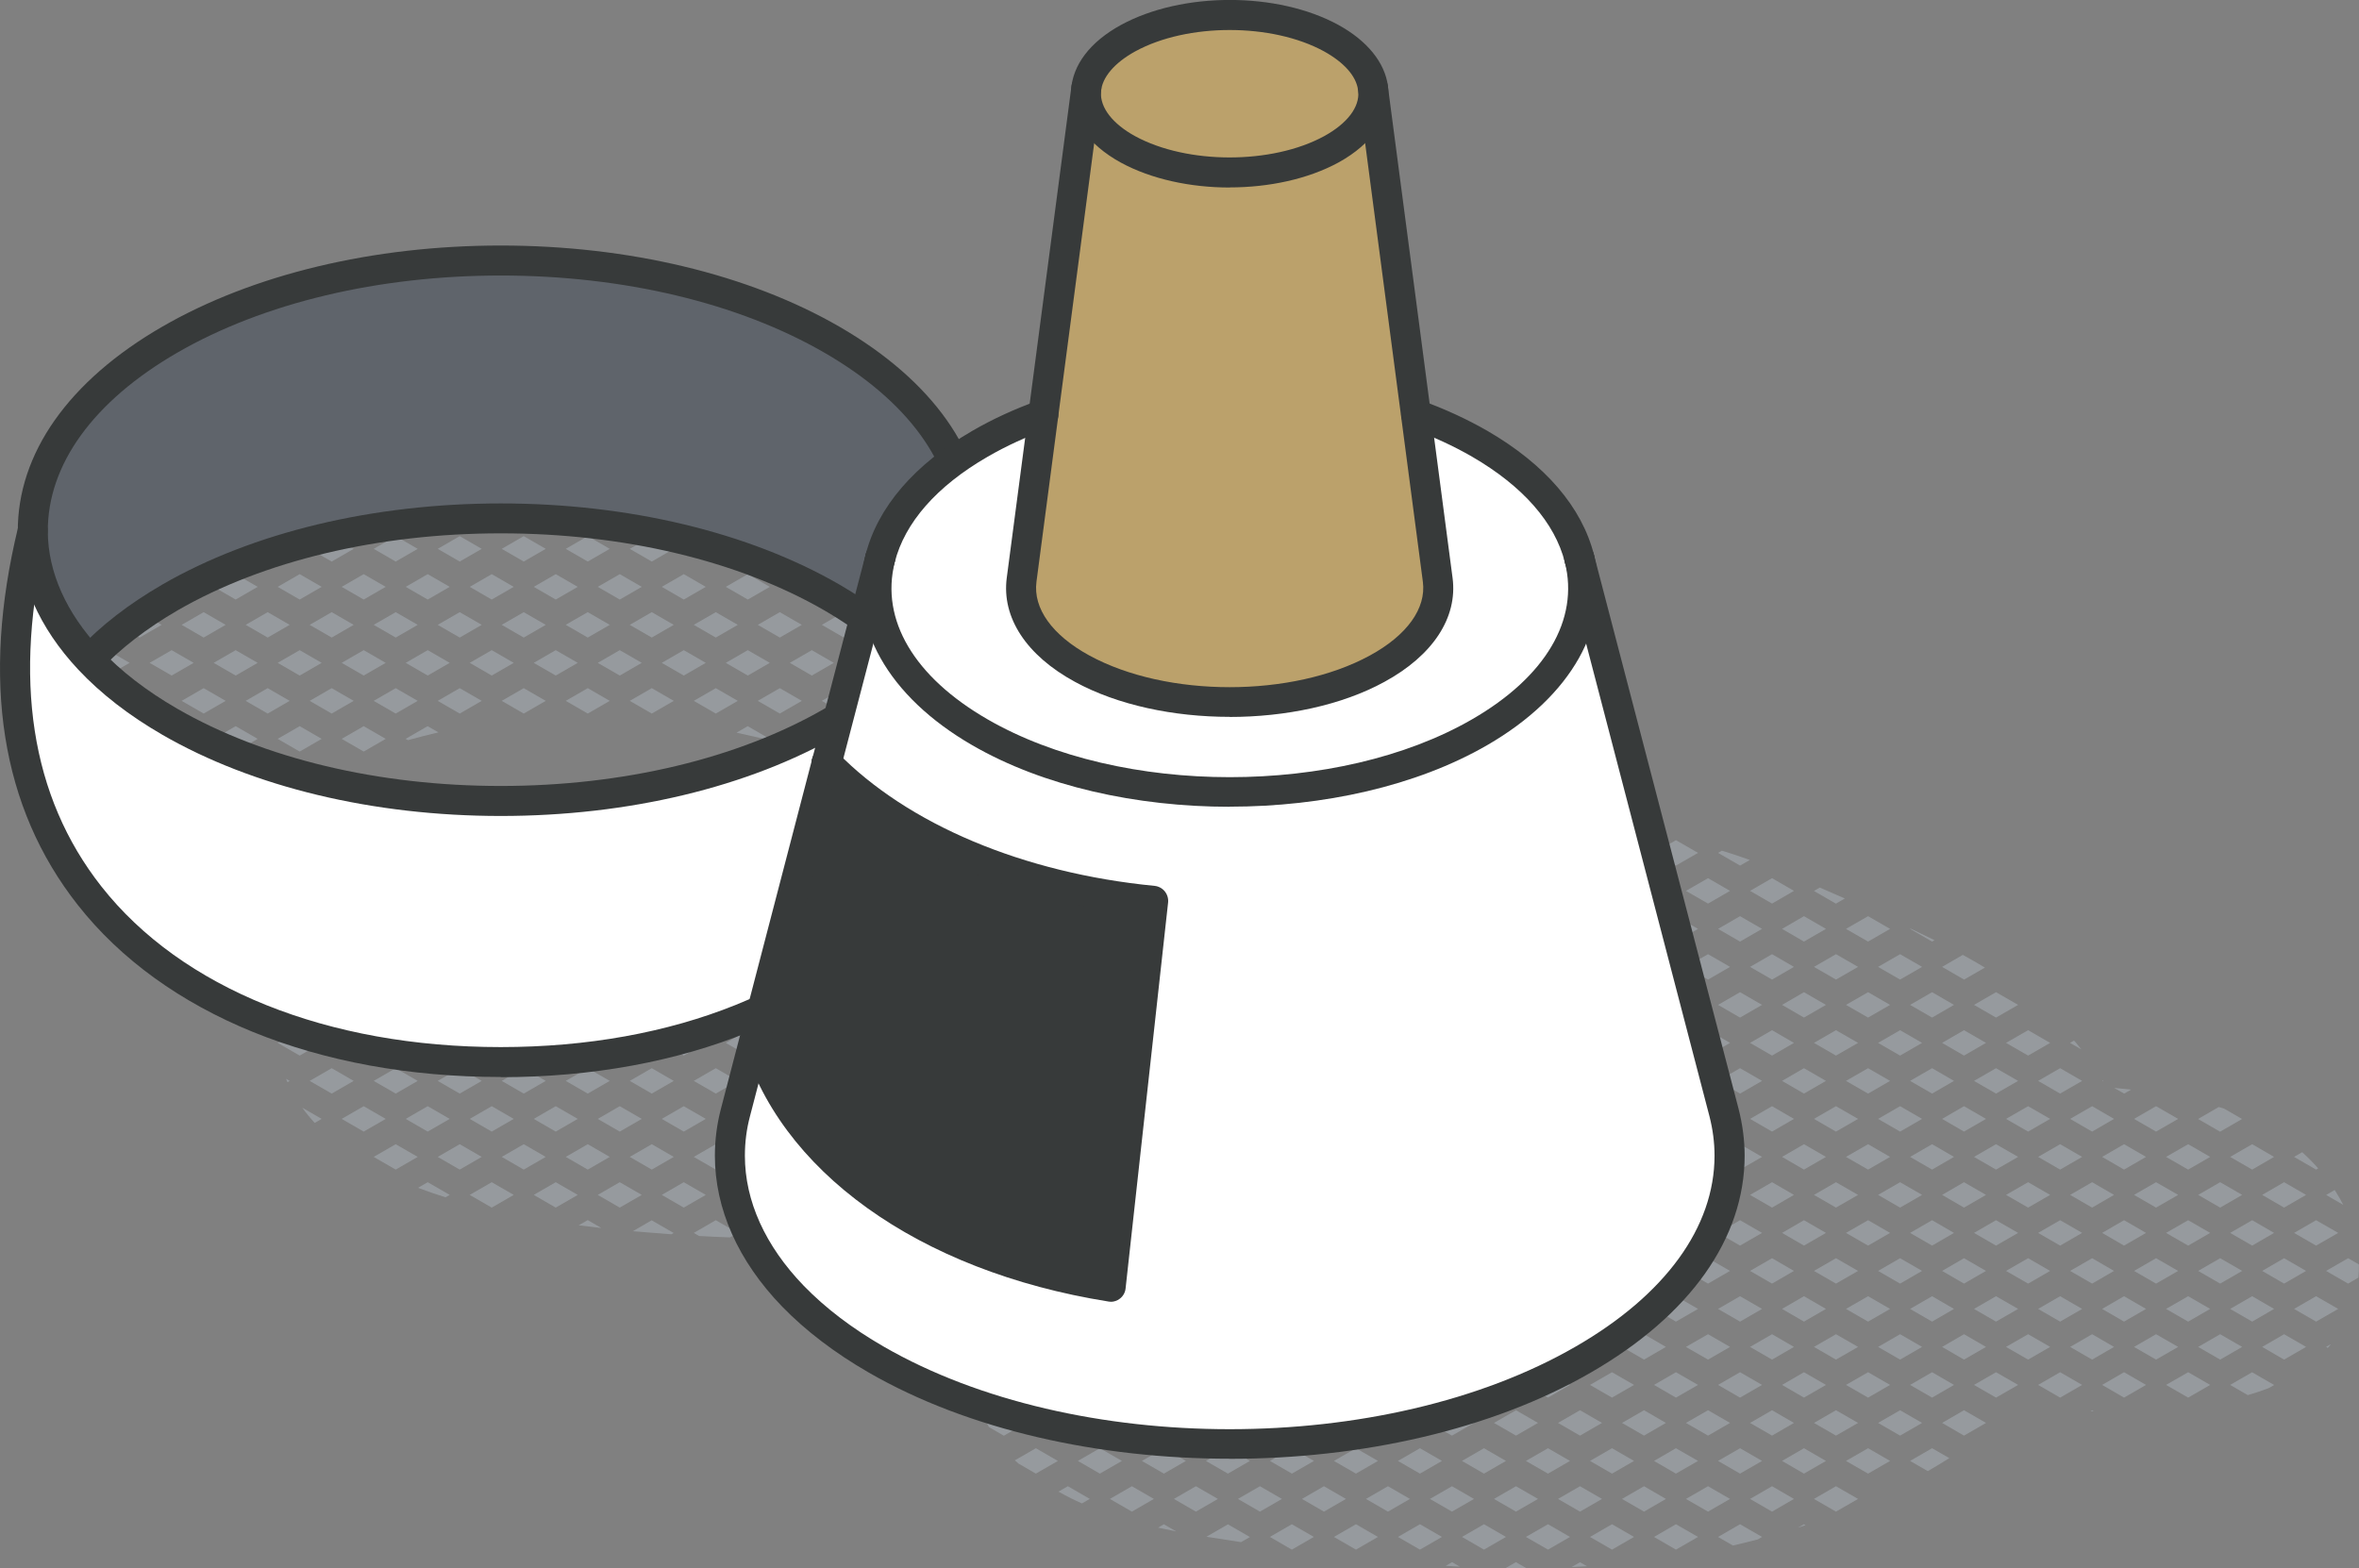 <svg xmlns="http://www.w3.org/2000/svg" id="Layer_2" viewBox="0 0 235.84 156.82"><rect x="0" y="0" width="235.84" height="156.82" fill="#808080" stroke="none"/><defs><style>.cls-1{fill:#fff;}.cls-2{fill:#969a9e;}.cls-3{fill:#bba16b;}.cls-4{fill:#373a3a;}.cls-5{fill:#5f646b;}</style></defs><g id="icons"><g><path class="cls-2" d="M9.76,70.08l-1.63-.94c-.14,.66-.2,1.32-.19,1.98l1.81-1.05Z"></path><g><path class="cls-2" d="M100.36,59.95l.28-.16c-.05-.81-.17-1.58-.37-2.33l-2.12,1.22,2.2,1.27Z"></path><path class="cls-2" d="M99.25,66.91c.24-.53,.43-1.06,.6-1.6l-1.69,.97,1.09,.63Z"></path><path class="cls-2" d="M96.54,71c.5-.55,.97-1.13,1.39-1.74l-.78-.45-2.2,1.27,1.59,.92Z"></path><path class="cls-2" d="M96.12,51.1c-.05-.04-.1-.09-.15-.13l-2.01-1.16-2.2,1.27,2.2,1.27,2.16-1.25Z"></path><polygon class="cls-2" points="94.96 62.48 97.16 63.75 99.36 62.48 97.16 61.21 94.96 62.48"></polygon><polygon class="cls-2" points="91.76 58.68 93.96 59.95 96.16 58.68 93.96 57.41 91.76 58.68"></polygon><path class="cls-2" d="M97.16,56.15l2.13-1.23s-.05-.09-.08-.13l-2.05-1.18-2.2,1.27,2.2,1.27Z"></path><polygon class="cls-2" points="91.76 66.28 93.96 67.55 96.16 66.28 93.96 65.01 91.76 66.28"></polygon><path class="cls-2" d="M92.2,74.14c.78-.34,1.52-.76,2.22-1.26l-.47-.27-2.2,1.27,.45,.26Z"></path><polygon class="cls-2" points="87.56 52.35 89.76 51.08 87.56 49.81 85.36 51.08 87.56 52.35"></polygon><path class="cls-2" d="M91.14,48.33c-.52-.18-1.05-.34-1.59-.47l1.2,.7,.38-.22Z"></path><polygon class="cls-2" points="88.56 62.48 90.76 63.75 92.96 62.48 90.76 61.21 88.56 62.48"></polygon><polygon class="cls-2" points="85.36 58.68 87.56 59.95 89.76 58.68 87.56 57.41 85.36 58.68"></polygon><polygon class="cls-2" points="88.56 54.88 90.76 56.15 92.96 54.88 90.76 53.61 88.56 54.88"></polygon><polygon class="cls-2" points="85.36 66.28 87.56 67.55 89.76 66.28 87.56 65.01 85.36 66.28"></polygon><polygon class="cls-2" points="85.36 73.88 87.56 75.15 89.76 73.88 87.56 72.61 85.36 73.88"></polygon><polygon class="cls-2" points="88.56 70.08 90.76 71.35 92.96 70.08 90.76 68.81 88.56 70.08"></polygon><polygon class="cls-2" points="81.16 52.35 83.36 51.08 81.16 49.81 78.96 51.08 81.16 52.35"></polygon><path class="cls-2" d="M86.5,47.31c-1.14-.15-2.3-.33-3.48-.53l-.86,.5,2.2,1.27,2.14-1.24Z"></path><polygon class="cls-2" points="82.16 62.48 84.36 63.75 86.56 62.48 84.36 61.21 82.16 62.48"></polygon><polygon class="cls-2" points="78.96 58.68 81.16 59.95 83.36 58.68 81.16 57.41 78.96 58.68"></polygon><polygon class="cls-2" points="84.36 56.15 86.56 54.88 84.36 53.61 82.16 54.88 84.36 56.15"></polygon><polygon class="cls-2" points="78.96 66.28 81.16 67.55 83.36 66.28 81.16 65.01 78.96 66.28"></polygon><path class="cls-2" d="M78.96,73.88l1.41,.81c.41,.07,.83,.14,1.25,.2l1.75-1.01-2.2-1.27-2.2,1.27Z"></path><polygon class="cls-2" points="84.36 71.35 86.56 70.08 84.36 68.81 82.16 70.08 84.36 71.35"></polygon><polygon class="cls-2" points="74.76 52.35 76.96 51.08 74.76 49.81 72.56 51.08 74.76 52.35"></polygon><polygon class="cls-2" points="80.16 47.28 77.96 46.01 75.76 47.28 77.96 48.55 80.16 47.28"></polygon><polygon class="cls-2" points="75.76 62.48 77.96 63.75 80.16 62.48 77.96 61.21 75.76 62.48"></polygon><polygon class="cls-2" points="72.56 58.68 74.76 59.95 76.96 58.68 74.76 57.41 72.56 58.68"></polygon><polygon class="cls-2" points="75.76 54.88 77.96 56.15 80.16 54.88 77.96 53.61 75.76 54.88"></polygon><polygon class="cls-2" points="72.56 66.28 74.76 67.55 76.96 66.28 74.76 65.01 72.56 66.28"></polygon><path class="cls-2" d="M73.63,73.26c1.06,.23,2.12,.48,3.17,.71l.15-.09-2.2-1.27-1.12,.65Z"></path><polygon class="cls-2" points="75.76 70.08 77.96 71.35 80.16 70.08 77.96 68.81 75.76 70.08"></polygon><path class="cls-2" d="M68.52,44.66c-.12,0-.24-.01-.36-.02l.2,.12,.16-.09Z"></path><polygon class="cls-2" points="66.16 51.08 68.36 52.35 70.56 51.08 68.36 49.81 66.16 51.08"></polygon><polygon class="cls-2" points="73.76 47.28 71.56 46.01 69.36 47.28 71.56 48.55 73.76 47.28"></polygon><polygon class="cls-2" points="69.36 62.48 71.56 63.75 73.76 62.48 71.56 61.21 69.36 62.48"></polygon><polygon class="cls-2" points="66.16 58.68 68.36 59.95 70.56 58.68 68.36 57.41 66.16 58.68"></polygon><polygon class="cls-2" points="69.36 54.88 71.56 56.15 73.76 54.88 71.56 53.61 69.36 54.88"></polygon><polygon class="cls-2" points="66.16 66.28 68.36 67.55 70.56 66.28 68.36 65.01 66.16 66.28"></polygon><polygon class="cls-2" points="69.36 70.08 71.56 71.35 73.76 70.08 71.56 68.81 69.36 70.08"></polygon><path class="cls-2" d="M62.4,44.49c-.29,0-.57,.01-.86,.02l.41,.24,.45-.26Z"></path><polygon class="cls-2" points="62.96 54.88 65.16 56.15 67.36 54.88 65.16 53.61 62.96 54.88"></polygon><polygon class="cls-2" points="59.76 51.08 61.96 52.35 64.16 51.08 61.96 49.81 59.76 51.08"></polygon><polygon class="cls-2" points="67.36 47.28 65.16 46.01 62.96 47.28 65.16 48.55 67.36 47.28"></polygon><polygon class="cls-2" points="62.96 62.48 65.16 63.75 67.36 62.48 65.16 61.21 62.96 62.48"></polygon><polygon class="cls-2" points="59.76 58.68 61.96 59.95 64.16 58.68 61.96 57.41 59.76 58.68"></polygon><polygon class="cls-2" points="62.96 70.08 65.16 71.35 67.36 70.08 65.16 68.81 62.96 70.08"></polygon><polygon class="cls-2" points="59.76 66.28 61.96 67.55 64.16 66.28 61.96 65.01 59.76 66.28"></polygon><polygon class="cls-2" points="55.56 52.35 57.76 51.08 55.56 49.81 53.36 51.08 55.56 52.35"></polygon><polygon class="cls-2" points="60.96 47.28 58.76 46.01 56.56 47.28 58.76 48.55 60.96 47.28"></polygon><polygon class="cls-2" points="57.36 62.01 56.56 62.48 58.76 63.75 60.96 62.48 58.76 61.21 57.36 62.01"></polygon><polygon class="cls-2" points="53.36 58.68 55.56 59.95 57.76 58.68 55.56 57.41 53.36 58.68"></polygon><polygon class="cls-2" points="56.56 54.88 58.76 56.15 60.96 54.88 58.76 53.61 56.56 54.88"></polygon><polygon class="cls-2" points="53.36 66.28 55.56 67.55 57.76 66.28 55.56 65.01 53.36 66.28"></polygon><polygon class="cls-2" points="56.56 70.08 58.76 71.35 60.96 70.08 58.76 68.81 56.56 70.08"></polygon><polygon class="cls-2" points="49.16 52.35 51.36 51.08 49.16 49.81 46.96 51.08 49.16 52.35"></polygon><polygon class="cls-2" points="54.56 47.28 52.36 46.01 50.16 47.28 52.36 48.55 54.56 47.28"></polygon><polygon class="cls-2" points="50.16 62.48 52.36 63.75 54.56 62.48 52.36 61.21 50.16 62.48"></polygon><polygon class="cls-2" points="46.96 58.68 49.16 59.95 51.36 58.68 49.16 57.41 46.96 58.68"></polygon><polygon class="cls-2" points="52.36 56.15 54.56 54.88 52.36 53.61 50.16 54.88 52.36 56.15"></polygon><polygon class="cls-2" points="46.96 66.28 49.16 67.55 51.36 66.28 49.16 65.01 46.96 66.28"></polygon><polygon class="cls-2" points="54.56 70.08 52.36 68.81 50.16 70.08 52.36 71.35 54.56 70.08"></polygon><polygon class="cls-2" points="42.76 52.35 44.96 51.08 42.76 49.81 40.56 51.08 42.76 52.35"></polygon><path class="cls-2" d="M48.16,47.28l-1.91-1.1c-.29,.06-.59,.11-.88,.17l-1.61,.93,2.2,1.27,2.2-1.27Z"></path><polygon class="cls-2" points="43.76 62.48 45.96 63.75 48.16 62.48 45.96 61.21 43.76 62.48"></polygon><polygon class="cls-2" points="40.56 58.68 42.76 59.95 44.96 58.68 42.76 57.41 40.56 58.68"></polygon><polygon class="cls-2" points="43.76 54.88 45.96 56.15 48.16 54.88 45.96 53.61 43.76 54.88"></polygon><polygon class="cls-2" points="40.56 66.28 42.76 67.55 44.96 66.28 42.76 65.01 40.56 66.28"></polygon><path class="cls-2" d="M40.78,74.01c1.01-.28,2.03-.54,3.05-.78l-1.08-.62-2.2,1.27,.23,.13Z"></path><polygon class="cls-2" points="48.16 70.08 45.96 68.81 43.76 70.08 45.96 71.35 48.16 70.08"></polygon><polygon class="cls-2" points="38.56 51.08 36.36 49.81 34.16 51.08 36.36 52.35 38.56 51.08"></polygon><path class="cls-2" d="M41.76,47.28l-.19-.11c-.23,.06-.47,.1-.7,.16-.78,.19-1.57,.4-2.36,.61l1.05,.6,2.2-1.27Z"></path><polygon class="cls-2" points="37.36 62.48 39.56 63.75 41.76 62.48 39.56 61.21 37.36 62.48"></polygon><polygon class="cls-2" points="34.16 58.68 36.36 59.95 38.56 58.68 36.36 57.41 34.16 58.68"></polygon><polygon class="cls-2" points="37.36 54.88 39.56 56.15 41.76 54.88 39.56 53.61 37.36 54.88"></polygon><polygon class="cls-2" points="34.16 66.28 36.36 67.55 38.56 66.28 36.36 65.01 34.16 66.28"></polygon><polygon class="cls-2" points="34.16 73.88 36.36 75.15 38.56 73.88 36.36 72.61 34.16 73.88"></polygon><polygon class="cls-2" points="37.36 70.08 39.56 71.35 41.76 70.08 39.56 68.81 37.36 70.08"></polygon><polygon class="cls-2" points="30.96 54.88 33.16 56.15 35.36 54.88 33.16 53.61 30.96 54.88"></polygon><path class="cls-2" d="M32.16,51.08l-1.24-.72c-.88,.33-1.76,.67-2.63,1.02l1.67,.96,2.2-1.27Z"></path><polygon class="cls-2" points="30.96 62.48 33.16 63.75 35.36 62.48 33.16 61.21 30.96 62.48"></polygon><polygon class="cls-2" points="27.76 58.68 29.96 59.95 32.16 58.68 29.96 57.41 27.76 58.68"></polygon><polygon class="cls-2" points="29.96 65.01 27.76 66.28 29.96 67.55 32.16 66.28 29.96 65.01"></polygon><polygon class="cls-2" points="33.16 76.41 33.08 76.45 33.17 76.42 33.16 76.41"></polygon><polygon class="cls-2" points="32.16 73.88 29.96 72.61 27.76 73.88 29.96 75.15 32.16 73.88"></polygon><polygon class="cls-2" points="35.36 70.08 33.16 68.81 30.96 70.08 33.16 71.35 35.36 70.08"></polygon><polygon class="cls-2" points="24.56 62.48 26.76 63.75 28.96 62.48 26.76 61.21 24.56 62.48"></polygon><polygon class="cls-2" points="23.56 59.95 25.76 58.68 23.56 57.41 21.36 58.68 23.56 59.95"></polygon><polygon class="cls-2" points="28.96 54.88 26.76 53.61 24.56 54.88 26.76 56.15 28.96 54.88"></polygon><polygon class="cls-2" points="25.76 66.28 23.56 65.01 21.36 66.28 23.56 67.55 25.76 66.28"></polygon><polygon class="cls-2" points="23.56 72.61 21.36 73.88 23.56 75.15 25.76 73.88 23.56 72.61"></polygon><polygon class="cls-2" points="28.96 70.08 26.76 68.81 24.56 70.08 26.76 71.35 28.96 70.08"></polygon><path class="cls-2" d="M28.96,77.68l-2.2-1.27-2.2,1.27,1.94,1.12c.44-.15,.87-.3,1.3-.45l1.16-.67Z"></path><path class="cls-2" d="M19.36,58.68l-2.2-1.27-.34,.2c-.52,.39-1.04,.8-1.56,1.24l1.9,1.1,2.2-1.27Z"></path><path class="cls-2" d="M22.56,54.88l-.73-.42c-.74,.41-1.47,.84-2.19,1.28l.72,.41,2.2-1.27Z"></path><polygon class="cls-2" points="14.96 66.28 17.16 67.55 19.36 66.28 17.16 65.01 14.96 66.28"></polygon><polygon class="cls-2" points="22.56 62.48 20.36 61.21 18.16 62.48 20.36 63.75 22.56 62.48"></polygon><polygon class="cls-2" points="18.16 77.68 20.36 78.95 22.56 77.68 20.36 76.41 18.16 77.68"></polygon><polygon class="cls-2" points="19.36 73.88 17.16 72.61 14.96 73.88 17.16 75.15 19.36 73.88"></polygon><polygon class="cls-2" points="22.56 70.08 20.36 68.81 18.16 70.08 20.36 71.35 22.56 70.08"></polygon><path class="cls-2" d="M17.04,80.28c.1,.01,.2,.03,.3,.04l-.19-.11-.12,.07Z"></path><path class="cls-2" d="M12.96,66.28l-2.2-1.27-1.37,.79c-.13,.25-.25,.49-.37,.74l1.74,1.01,2.2-1.27Z"></path><polygon class="cls-2" points="16.16 62.48 13.96 61.21 11.76 62.48 13.96 63.75 16.16 62.48"></polygon><polygon class="cls-2" points="11.76 77.68 13.96 78.95 16.16 77.68 13.96 76.41 11.76 77.68"></polygon><polygon class="cls-2" points="10.76 72.61 8.56 73.88 10.76 75.15 12.96 73.88 10.76 72.61"></polygon><polygon class="cls-2" points="11.76 70.08 13.96 71.35 16.16 70.08 13.96 68.81 11.76 70.08"></polygon><polygon class="cls-2" points="89.76 96.68 87.56 95.41 85.36 96.68 87.56 97.95 89.76 96.68"></polygon><polygon class="cls-2" points="89.76 104.28 87.56 103.01 85.36 104.28 87.56 105.55 89.76 104.28"></polygon><polygon class="cls-2" points="89.76 111.88 87.56 110.61 85.36 111.88 87.56 113.15 89.76 111.88"></polygon><polygon class="cls-2" points="87.56 118.21 85.36 119.48 87.56 120.75 89.76 119.48 87.56 118.21"></polygon><polygon class="cls-2" points="83.36 96.68 81.16 95.41 78.96 96.68 81.16 97.95 83.36 96.68"></polygon><polygon class="cls-2" points="83.36 104.28 81.16 103.01 78.96 104.28 81.16 105.55 83.36 104.28"></polygon><polygon class="cls-2" points="86.56 100.48 84.36 99.21 82.16 100.48 84.36 101.75 86.56 100.48"></polygon><polygon class="cls-2" points="83.36 111.88 81.16 110.61 78.96 111.88 81.16 113.15 83.36 111.88"></polygon><polygon class="cls-2" points="86.56 108.08 84.36 106.81 82.16 108.08 84.36 109.35 86.56 108.08"></polygon><path class="cls-2" d="M82.16,123.28l.78,.45c1.05-.04,2.1-.1,3.14-.17l.48-.28-2.2-1.27-2.2,1.27Z"></path><polygon class="cls-2" points="81.16 118.21 78.96 119.48 81.16 120.75 83.36 119.48 81.16 118.21"></polygon><polygon class="cls-2" points="86.56 115.68 84.36 114.41 82.16 115.68 84.36 116.95 86.56 115.68"></polygon><path class="cls-2" d="M76.96,96.68l-1.98-1.14c-.15,0-.31,0-.46,0l-1.96,1.13,2.2,1.27,2.2-1.27Z"></path><polygon class="cls-2" points="76.96 104.28 74.76 103.01 72.56 104.28 74.76 105.55 76.96 104.28"></polygon><polygon class="cls-2" points="80.16 100.48 77.96 99.21 75.76 100.48 77.96 101.75 80.16 100.48"></polygon><polygon class="cls-2" points="76.96 111.88 74.76 110.61 72.56 111.88 74.76 113.15 76.96 111.88"></polygon><polygon class="cls-2" points="80.16 108.08 77.96 106.81 75.76 108.08 77.96 109.35 80.16 108.08"></polygon><path class="cls-2" d="M75.76,123.28l.93,.54c.85,0,1.69,.01,2.54,0l.94-.54-2.2-1.27-2.2,1.27Z"></path><polygon class="cls-2" points="74.76 118.21 72.56 119.48 74.76 120.75 76.96 119.48 74.76 118.21"></polygon><polygon class="cls-2" points="80.16 115.68 77.96 114.41 75.76 115.68 77.96 116.95 80.16 115.68"></polygon><polygon class="cls-2" points="70.56 96.68 68.59 95.55 68.13 95.54 66.16 96.68 68.36 97.95 70.56 96.68"></polygon><polygon class="cls-2" points="70.56 104.28 68.36 103.01 66.16 104.28 68.36 105.55 70.56 104.28"></polygon><polygon class="cls-2" points="73.76 100.48 71.56 99.21 69.36 100.48 71.56 101.75 73.76 100.48"></polygon><polygon class="cls-2" points="70.56 111.88 68.36 110.61 66.16 111.88 68.36 113.15 70.56 111.88"></polygon><polygon class="cls-2" points="73.76 108.08 71.56 106.81 69.36 108.08 71.56 109.35 73.76 108.08"></polygon><path class="cls-2" d="M69.36,123.28l.53,.31c1.03,.06,2.06,.1,3.09,.14l.78-.45-2.2-1.27-2.2,1.27Z"></path><polygon class="cls-2" points="68.36 118.21 66.16 119.48 68.36 120.75 70.56 119.48 68.36 118.21"></polygon><polygon class="cls-2" points="73.76 115.68 71.56 114.41 69.36 115.68 71.56 116.95 73.76 115.68"></polygon><path class="cls-2" d="M64.16,96.68l-2.16-1.24h-.08l-2.16,1.24,2.2,1.27,2.2-1.27Z"></path><polygon class="cls-2" points="64.16 104.28 61.96 103.01 59.76 104.28 61.96 105.55 64.16 104.28"></polygon><polygon class="cls-2" points="67.36 100.48 65.16 99.21 62.96 100.48 65.16 101.75 67.36 100.48"></polygon><polygon class="cls-2" points="64.16 111.88 61.96 110.61 59.76 111.88 61.96 113.15 64.16 111.88"></polygon><polygon class="cls-2" points="67.36 108.08 65.16 106.81 62.96 108.08 65.16 109.35 67.36 108.08"></polygon><path class="cls-2" d="M63.25,123.11c.19,.02,2.77,.23,3.87,.31l.23-.13-2.2-1.27-1.9,1.1Z"></path><polygon class="cls-2" points="61.96 118.21 59.76 119.48 61.96 120.75 64.16 119.48 61.96 118.21"></polygon><polygon class="cls-2" points="67.36 115.68 65.16 114.41 62.96 115.68 65.16 116.95 67.36 115.68"></polygon><polygon class="cls-2" points="57.76 96.68 55.56 95.41 53.36 96.68 55.56 97.95 57.76 96.68"></polygon><polygon class="cls-2" points="57.76 104.28 55.56 103.01 53.36 104.28 55.56 105.55 57.76 104.28"></polygon><polygon class="cls-2" points="60.96 100.48 58.76 99.21 56.56 100.48 58.76 101.75 60.96 100.48"></polygon><polygon class="cls-2" points="57.76 111.88 55.56 110.61 53.36 111.88 55.56 113.15 57.76 111.88"></polygon><polygon class="cls-2" points="60.96 108.08 58.76 106.81 56.56 108.08 58.76 109.35 60.96 108.08"></polygon><path class="cls-2" d="M57.87,122.52s1.52,.19,2.25,.27l-1.36-.79-.89,.51Z"></path><polygon class="cls-2" points="53.36 119.48 55.56 120.75 57.76 119.48 55.56 118.21 53.36 119.48"></polygon><polygon class="cls-2" points="60.96 115.68 58.76 114.41 56.56 115.68 58.76 116.95 60.96 115.68"></polygon><polygon class="cls-2" points="51.36 96.68 49.16 95.41 46.96 96.68 49.16 97.95 51.36 96.68"></polygon><polygon class="cls-2" points="51.36 104.28 49.16 103.01 46.96 104.28 49.16 105.55 51.36 104.28"></polygon><polygon class="cls-2" points="54.56 100.48 52.36 99.21 50.16 100.48 52.36 101.75 54.56 100.48"></polygon><polygon class="cls-2" points="51.36 111.88 49.16 110.61 46.96 111.88 49.16 113.15 51.36 111.88"></polygon><polygon class="cls-2" points="54.56 108.08 52.36 106.81 50.16 108.08 52.36 109.35 54.56 108.08"></polygon><polygon class="cls-2" points="46.96 119.48 49.16 120.75 51.36 119.48 49.16 118.21 46.96 119.48"></polygon><polygon class="cls-2" points="52.36 114.41 50.16 115.68 52.36 116.95 54.56 115.68 52.36 114.41"></polygon><polygon class="cls-2" points="44.96 96.68 42.76 95.41 40.56 96.68 42.76 97.95 44.96 96.68"></polygon><path class="cls-2" d="M45.96,94.15l.2-.12c-.19-.03-.37-.06-.56-.09l.36,.21Z"></path><polygon class="cls-2" points="44.96 104.28 42.76 103.01 40.56 104.28 42.76 105.55 44.96 104.28"></polygon><polygon class="cls-2" points="48.16 100.48 45.96 99.21 43.76 100.48 45.96 101.75 48.16 100.48"></polygon><polygon class="cls-2" points="44.96 111.88 42.76 110.61 40.56 111.88 42.76 113.15 44.96 111.88"></polygon><polygon class="cls-2" points="48.16 108.08 45.96 106.81 43.76 108.08 45.96 109.35 48.16 108.08"></polygon><path class="cls-2" d="M41.79,118.77c.9,.34,1.82,.66,2.75,.95l.42-.24-2.2-1.27-.97,.56Z"></path><polygon class="cls-2" points="45.96 114.41 43.76 115.68 45.96 116.95 48.16 115.68 45.96 114.41"></polygon><polygon class="cls-2" points="38.56 96.68 36.36 95.41 34.16 96.68 36.36 97.95 38.56 96.68"></polygon><path class="cls-2" d="M40.93,93.35c-.96-.07-1.9-.09-2.84-.05l1.46,.84,1.38-.8Z"></path><polygon class="cls-2" points="38.56 104.28 36.36 103.01 34.16 104.28 36.36 105.55 38.56 104.28"></polygon><polygon class="cls-2" points="41.76 100.48 39.56 99.21 37.36 100.48 39.56 101.75 41.76 100.48"></polygon><polygon class="cls-2" points="36.36 110.61 34.16 111.88 36.36 113.15 38.56 111.88 36.36 110.61"></polygon><polygon class="cls-2" points="41.76 108.08 39.56 106.81 37.36 108.08 39.56 109.35 41.76 108.08"></polygon><polygon class="cls-2" points="37.36 115.68 39.56 116.95 41.76 115.68 39.56 114.41 37.36 115.68"></polygon><path class="cls-2" d="M29.96,97.95l2.2-1.27-2.13-1.23c-.61,.44-1.09,1.03-1.46,1.7l1.39,.8Z"></path><path class="cls-2" d="M33.16,94.15h0Z"></path><polygon class="cls-2" points="33.16 106.81 30.96 108.08 33.16 109.35 35.36 108.08 33.16 106.81"></polygon><polygon class="cls-2" points="29.96 103.01 27.76 104.28 29.96 105.55 32.16 104.28 29.96 103.01"></polygon><polygon class="cls-2" points="35.36 100.48 33.16 99.21 30.96 100.48 33.16 101.75 35.36 100.48"></polygon><path class="cls-2" d="M31.46,112.28l.7-.4-1.94-1.12c.38,.53,.8,1.04,1.24,1.52Z"></path><path class="cls-2" d="M27.66,99.73c-.06,.33-.11,.65-.13,.97-.02,.21-.01,.41-.02,.62l1.45-.84-1.3-.75Z"></path><path class="cls-2" d="M28.74,108.21l.22-.13-.36-.21c.05,.11,.09,.22,.14,.34Z"></path><path class="cls-2" d="M232.55,119.48l1.72,1c-.26-.5-.54-1-.86-1.49l-.86,.5Z"></path><path class="cls-2" d="M232.55,127.08l2.2,1.27,1.03-.6c.04-.44,.06-.88,.05-1.32l-1.08-.62-2.2,1.27Z"></path><path class="cls-2" d="M233.04,134.4l-.49,.28,.17,.1c.11-.12,.21-.25,.32-.38Z"></path><polygon class="cls-2" points="231.55 122.01 229.35 123.28 231.55 124.55 233.76 123.28 231.55 122.01"></polygon><polygon class="cls-2" points="226.16 119.48 228.35 120.75 230.55 119.48 228.35 118.21 226.16 119.48"></polygon><path class="cls-2" d="M230.16,115.21l-.81,.47,2.2,1.27,.21-.12c-.51-.58-1.04-1.12-1.6-1.62Z"></path><polygon class="cls-2" points="228.35 125.81 226.16 127.08 228.35 128.35 230.55 127.08 228.35 125.81"></polygon><polygon class="cls-2" points="228.35 133.41 226.16 134.68 228.35 135.95 230.55 134.68 228.35 133.41"></polygon><polygon class="cls-2" points="231.55 129.61 229.35 130.88 231.55 132.15 233.76 130.88 231.55 129.61"></polygon><path class="cls-2" d="M222.4,110.87c-.19-.06-.39-.12-.58-.18l-2.07,1.2,2.2,1.27,2.2-1.27-1.75-1.01Z"></path><polygon class="cls-2" points="222.96 123.28 225.16 124.55 227.35 123.28 225.16 122.01 222.96 123.28"></polygon><polygon class="cls-2" points="221.96 118.21 219.76 119.48 221.96 120.75 224.16 119.48 221.96 118.21"></polygon><polygon class="cls-2" points="225.16 114.41 222.96 115.68 225.16 116.95 227.35 115.68 225.16 114.41"></polygon><polygon class="cls-2" points="219.76 127.08 221.96 128.35 224.16 127.08 221.96 125.81 219.76 127.08"></polygon><polygon class="cls-2" points="221.96 133.41 219.76 134.68 221.96 135.95 224.16 134.68 221.96 133.41"></polygon><polygon class="cls-2" points="225.16 129.61 222.96 130.88 225.16 132.15 227.35 130.88 225.16 129.61"></polygon><path class="cls-2" d="M225.16,137.21l-2.2,1.27,1.76,1.02c.7-.2,1.39-.43,2.04-.68,.03-.01,.06-.03,.09-.04l.51-.29-2.2-1.27Z"></path><polygon class="cls-2" points="215.55 110.61 213.35 111.88 215.55 113.15 217.76 111.88 215.55 110.61"></polygon><polygon class="cls-2" points="218.76 122.01 216.55 123.28 218.76 124.55 220.96 123.28 218.76 122.01"></polygon><polygon class="cls-2" points="213.35 119.48 215.55 120.75 217.76 119.48 215.55 118.21 213.35 119.48"></polygon><polygon class="cls-2" points="216.55 115.68 218.76 116.95 220.96 115.68 218.76 114.41 216.55 115.68"></polygon><polygon class="cls-2" points="215.55 125.81 213.35 127.08 215.55 128.35 217.76 127.08 215.55 125.81"></polygon><polygon class="cls-2" points="213.35 134.68 215.55 135.95 217.76 134.68 215.55 133.41 213.35 134.68"></polygon><polygon class="cls-2" points="216.55 130.88 218.76 132.15 220.96 130.88 218.76 129.61 216.55 130.88"></polygon><polygon class="cls-2" points="218.76 137.21 216.55 138.48 218.76 139.75 220.96 138.48 218.76 137.21"></polygon><path class="cls-2" d="M208.08,104.93c-.18-.23-.36-.45-.55-.68-.06-.07-.12-.13-.18-.2l-.4,.23,1.13,.65Z"></path><polygon class="cls-2" points="206.96 111.88 209.16 113.15 211.35 111.88 209.16 110.61 206.96 111.88"></polygon><path class="cls-2" d="M210.3,108.16s-.05-.08-.07-.13l-.07,.04,.15,.08Z"></path><path class="cls-2" d="M213.06,108.95c-.57-.06-1.13-.12-1.7-.17l1,.57,.7-.4Z"></path><polygon class="cls-2" points="210.16 123.28 212.35 124.55 214.55 123.28 212.35 122.01 210.16 123.28"></polygon><polygon class="cls-2" points="206.96 119.48 209.16 120.75 211.35 119.48 209.16 118.21 206.96 119.48"></polygon><polygon class="cls-2" points="212.35 116.95 214.55 115.68 212.35 114.41 210.16 115.68 212.35 116.95"></polygon><polygon class="cls-2" points="206.96 127.08 209.16 128.35 211.35 127.08 209.16 125.81 206.96 127.08"></polygon><polygon class="cls-2" points="209.16 133.41 206.96 134.68 209.16 135.95 211.35 134.68 209.16 133.41"></polygon><polygon class="cls-2" points="212.35 129.61 210.16 130.88 212.35 132.15 214.55 130.88 212.35 129.61"></polygon><path class="cls-2" d="M209.16,141.01l-.15,.09c.1,0,.21,0,.31,0l-.16-.09Z"></path><polygon class="cls-2" points="210.16 138.48 212.35 139.75 214.55 138.48 212.35 137.21 210.16 138.48"></polygon><polygon class="cls-2" points="203.76 108.08 205.96 109.35 208.16 108.08 205.96 106.81 203.76 108.08"></polygon><polygon class="cls-2" points="200.55 104.28 202.76 105.55 204.96 104.28 202.76 103.01 200.55 104.28"></polygon><polygon class="cls-2" points="200.55 111.88 202.76 113.15 204.96 111.88 202.76 110.61 200.55 111.88"></polygon><polygon class="cls-2" points="203.76 123.28 205.96 124.55 208.16 123.28 205.96 122.01 203.76 123.28"></polygon><polygon class="cls-2" points="200.55 119.48 202.76 120.75 204.96 119.48 202.76 118.21 200.55 119.48"></polygon><polygon class="cls-2" points="203.76 115.68 205.96 116.95 208.16 115.68 205.96 114.41 203.76 115.68"></polygon><polygon class="cls-2" points="200.55 127.08 202.76 128.35 204.96 127.08 202.76 125.81 200.55 127.08"></polygon><polygon class="cls-2" points="200.55 134.68 202.76 135.95 204.96 134.68 202.76 133.41 200.55 134.68"></polygon><polygon class="cls-2" points="203.76 130.88 205.96 132.15 208.16 130.88 205.96 129.61 203.76 130.88"></polygon><polygon class="cls-2" points="203.76 138.48 205.96 139.75 208.16 138.48 205.96 137.21 203.76 138.48"></polygon><path class="cls-2" d="M194.16,96.68l2.2,1.27,2.08-1.2c-.73-.44-1.46-.86-2.21-1.27l-2.07,1.2Z"></path><polygon class="cls-2" points="197.35 108.08 199.55 109.35 201.76 108.08 199.55 106.81 197.35 108.08"></polygon><polygon class="cls-2" points="194.16 104.28 196.35 105.55 198.55 104.28 196.35 103.01 194.16 104.28"></polygon><polygon class="cls-2" points="197.35 100.48 199.55 101.75 201.76 100.48 199.55 99.21 197.35 100.48"></polygon><polygon class="cls-2" points="194.16 111.88 196.35 113.15 198.55 111.88 196.35 110.61 194.16 111.88"></polygon><polygon class="cls-2" points="197.35 123.28 199.55 124.55 201.76 123.28 199.55 122.01 197.35 123.28"></polygon><polygon class="cls-2" points="194.16 119.48 196.35 120.75 198.55 119.48 196.35 118.21 194.16 119.48"></polygon><polygon class="cls-2" points="197.35 115.68 199.55 116.95 201.76 115.68 199.55 114.41 197.35 115.68"></polygon><polygon class="cls-2" points="194.16 127.08 196.35 128.35 198.55 127.08 196.35 125.81 194.16 127.08"></polygon><polygon class="cls-2" points="197.35 138.48 199.55 139.75 201.76 138.48 199.55 137.21 197.35 138.48"></polygon><polygon class="cls-2" points="194.16 134.68 196.35 135.95 198.55 134.68 196.35 133.41 194.16 134.68"></polygon><polygon class="cls-2" points="197.35 130.88 199.55 132.15 201.76 130.88 199.55 129.61 197.35 130.88"></polygon><polygon class="cls-2" points="194.16 142.28 196.35 143.55 198.55 142.28 196.35 141.01 194.16 142.28"></polygon><polygon class="cls-2" points="187.76 96.68 189.96 97.95 192.16 96.68 189.96 95.41 187.76 96.68"></polygon><path class="cls-2" d="M193.16,94.15l.24-.14c-.79-.39-1.59-.78-2.39-1.16l-.05,.03,2.2,1.27Z"></path><polygon class="cls-2" points="190.96 108.08 193.16 109.35 195.35 108.08 193.16 106.81 190.96 108.08"></polygon><polygon class="cls-2" points="187.76 104.28 189.96 105.55 192.16 104.28 189.96 103.01 187.76 104.28"></polygon><polygon class="cls-2" points="190.96 100.48 193.16 101.75 195.35 100.48 193.16 99.21 190.96 100.48"></polygon><polygon class="cls-2" points="187.76 111.88 189.96 113.15 192.16 111.88 189.96 110.61 187.76 111.88"></polygon><polygon class="cls-2" points="190.96 123.28 193.16 124.55 195.35 123.28 193.16 122.01 190.96 123.28"></polygon><polygon class="cls-2" points="187.76 119.48 189.96 120.75 192.16 119.48 189.96 118.21 187.76 119.48"></polygon><polygon class="cls-2" points="190.96 115.68 193.16 116.95 195.35 115.68 193.16 114.41 190.96 115.68"></polygon><polygon class="cls-2" points="187.76 127.08 189.96 128.35 192.16 127.08 189.96 125.81 187.76 127.08"></polygon><polygon class="cls-2" points="187.76 134.68 189.96 135.95 192.16 134.68 189.96 133.41 187.76 134.68"></polygon><polygon class="cls-2" points="190.96 130.88 193.16 132.15 195.35 130.88 193.16 129.61 190.96 130.88"></polygon><polygon class="cls-2" points="187.76 142.28 189.96 143.55 192.16 142.28 189.96 141.01 187.76 142.28"></polygon><polygon class="cls-2" points="190.96 138.48 193.16 139.75 195.35 138.48 193.16 137.21 190.96 138.48"></polygon><path class="cls-2" d="M190.96,146.08l1.77,1.02c.73-.42,1.44-.85,2.15-1.3l-1.72-.99-2.2,1.27Z"></path><polygon class="cls-2" points="186.76 91.61 184.55 92.88 186.76 94.15 188.96 92.88 186.76 91.61"></polygon><path class="cls-2" d="M183.55,90.35l.89-.51c-.83-.37-1.67-.73-2.51-1.09l-.58,.34,2.2,1.27Z"></path><polygon class="cls-2" points="181.35 96.68 183.55 97.95 185.76 96.68 183.55 95.41 181.35 96.68"></polygon><polygon class="cls-2" points="184.55 108.08 186.76 109.35 188.96 108.08 186.76 106.81 184.55 108.08"></polygon><polygon class="cls-2" points="181.35 104.28 183.55 105.55 185.76 104.28 183.55 103.01 181.35 104.28"></polygon><polygon class="cls-2" points="184.55 100.48 186.76 101.75 188.96 100.48 186.76 99.21 184.55 100.48"></polygon><polygon class="cls-2" points="181.35 111.88 183.55 113.15 185.76 111.88 183.55 110.61 181.35 111.88"></polygon><polygon class="cls-2" points="184.55 123.28 186.76 124.55 188.96 123.28 186.76 122.01 184.55 123.28"></polygon><polygon class="cls-2" points="181.35 119.48 183.55 120.75 185.76 119.48 183.55 118.21 181.35 119.48"></polygon><polygon class="cls-2" points="184.55 115.68 186.76 116.95 188.96 115.68 186.76 114.41 184.55 115.68"></polygon><polygon class="cls-2" points="181.35 127.08 183.55 128.35 185.76 127.08 183.55 125.81 181.35 127.08"></polygon><polygon class="cls-2" points="184.55 138.48 186.76 139.75 188.96 138.48 186.76 137.21 184.55 138.48"></polygon><polygon class="cls-2" points="181.35 134.68 183.55 135.95 185.76 134.68 183.55 133.41 181.35 134.68"></polygon><polygon class="cls-2" points="184.55 130.88 186.76 132.15 188.96 130.88 186.76 129.61 184.55 130.88"></polygon><polygon class="cls-2" points="181.35 142.28 183.55 143.55 185.76 142.28 183.55 141.01 181.35 142.28"></polygon><polygon class="cls-2" points="181.35 149.88 183.55 151.15 185.76 149.88 183.55 148.61 181.35 149.88"></polygon><polygon class="cls-2" points="184.55 146.08 186.76 147.35 188.96 146.08 186.76 144.81 184.55 146.08"></polygon><polygon class="cls-2" points="177.16 87.81 174.96 89.08 177.16 90.35 179.35 89.08 177.16 87.81"></polygon><polygon class="cls-2" points="174.96 96.68 177.16 97.95 179.35 96.68 177.16 95.41 174.96 96.68"></polygon><polygon class="cls-2" points="180.35 94.15 182.55 92.88 180.35 91.61 178.16 92.88 180.35 94.15"></polygon><polygon class="cls-2" points="178.16 108.08 180.35 109.35 182.55 108.08 180.35 106.81 178.16 108.08"></polygon><polygon class="cls-2" points="174.96 104.28 177.16 105.55 179.35 104.28 177.16 103.01 174.96 104.28"></polygon><polygon class="cls-2" points="178.16 100.48 180.35 101.75 182.55 100.48 180.35 99.21 178.16 100.48"></polygon><polygon class="cls-2" points="174.96 111.88 177.16 113.15 179.35 111.88 177.16 110.61 174.96 111.88"></polygon><polygon class="cls-2" points="178.16 123.28 180.35 124.55 182.55 123.28 180.35 122.01 178.16 123.28"></polygon><polygon class="cls-2" points="174.96 119.48 177.16 120.75 179.35 119.48 177.16 118.21 174.96 119.48"></polygon><polygon class="cls-2" points="178.16 115.68 180.35 116.95 182.55 115.68 180.35 114.41 178.16 115.68"></polygon><polygon class="cls-2" points="174.96 127.08 177.16 128.35 179.35 127.08 177.16 125.81 174.96 127.08"></polygon><polygon class="cls-2" points="174.96 134.68 177.16 135.95 179.35 134.68 177.16 133.41 174.96 134.68"></polygon><polygon class="cls-2" points="178.16 130.88 180.35 132.15 182.55 130.88 180.35 129.61 178.16 130.88"></polygon><polygon class="cls-2" points="174.96 142.28 177.16 143.55 179.35 142.28 177.16 141.01 174.96 142.28"></polygon><polygon class="cls-2" points="178.16 138.48 180.35 139.75 182.55 138.48 180.35 137.21 178.16 138.48"></polygon><polygon class="cls-2" points="174.96 149.88 177.16 151.15 179.35 149.88 177.16 148.61 174.96 149.88"></polygon><polygon class="cls-2" points="178.16 146.08 180.35 147.35 182.55 146.08 180.35 144.81 178.16 146.08"></polygon><path class="cls-2" d="M180.35,152.41l-.61,.35c.26-.08,.51-.17,.77-.26l-.16-.09Z"></path><polygon class="cls-2" points="171.76 92.88 173.96 94.15 176.16 92.88 173.96 91.61 171.76 92.88"></polygon><polygon class="cls-2" points="168.55 89.08 170.76 90.35 172.96 89.08 170.76 87.81 168.55 89.08"></polygon><path class="cls-2" d="M171.76,85.28l2.2,1.27,.98-.56c-.92-.33-1.85-.64-2.79-.93l-.39,.22Z"></path><polygon class="cls-2" points="168.55 96.68 170.76 97.95 172.96 96.68 170.76 95.41 168.55 96.68"></polygon><polygon class="cls-2" points="171.76 108.08 173.96 109.35 176.16 108.08 173.96 106.81 171.76 108.08"></polygon><polygon class="cls-2" points="168.55 104.28 170.76 105.55 172.96 104.28 170.76 103.01 168.55 104.28"></polygon><polygon class="cls-2" points="171.76 100.48 173.96 101.75 176.16 100.48 173.96 99.21 171.76 100.48"></polygon><polygon class="cls-2" points="168.55 111.88 170.76 113.15 172.96 111.88 170.76 110.61 168.55 111.88"></polygon><polygon class="cls-2" points="171.76 123.28 173.96 124.55 176.16 123.28 173.96 122.01 171.76 123.28"></polygon><polygon class="cls-2" points="168.55 119.48 170.76 120.75 172.96 119.48 170.76 118.21 168.55 119.48"></polygon><polygon class="cls-2" points="171.76 115.68 173.96 116.95 176.16 115.68 173.96 114.41 171.76 115.68"></polygon><polygon class="cls-2" points="168.55 127.08 170.76 128.35 172.96 127.08 170.76 125.81 168.55 127.08"></polygon><polygon class="cls-2" points="168.55 134.68 170.76 135.95 172.96 134.68 170.76 133.41 168.55 134.68"></polygon><polygon class="cls-2" points="171.76 130.88 173.96 132.15 176.16 130.88 173.96 129.61 171.76 130.88"></polygon><polygon class="cls-2" points="168.55 142.28 170.76 143.55 172.96 142.28 170.76 141.01 168.55 142.28"></polygon><polygon class="cls-2" points="171.76 138.48 173.96 139.75 176.16 138.48 173.96 137.21 171.76 138.48"></polygon><polygon class="cls-2" points="168.55 149.88 170.76 151.15 172.96 149.88 170.76 148.61 168.55 149.88"></polygon><polygon class="cls-2" points="171.76 146.08 173.96 147.35 176.16 146.08 173.96 144.81 171.76 146.08"></polygon><path class="cls-2" d="M171.76,153.68l1.49,.86c.83-.19,1.66-.4,2.48-.61l.43-.25-2.2-1.27-2.2,1.27Z"></path><polygon class="cls-2" points="165.36 92.88 167.55 94.15 169.76 92.88 167.55 91.61 165.36 92.88"></polygon><polygon class="cls-2" points="162.16 89.08 164.36 90.35 166.55 89.08 164.36 87.81 162.16 89.08"></polygon><polygon class="cls-2" points="169.76 85.28 167.55 84.01 165.36 85.28 167.55 86.55 169.76 85.28"></polygon><polygon class="cls-2" points="162.16 96.68 164.36 97.95 166.55 96.68 164.36 95.41 162.16 96.68"></polygon><polygon class="cls-2" points="165.36 108.08 167.55 109.35 169.76 108.08 167.55 106.81 165.36 108.08"></polygon><polygon class="cls-2" points="162.16 104.28 164.36 105.55 166.55 104.28 164.36 103.01 162.16 104.28"></polygon><polygon class="cls-2" points="165.36 100.48 167.55 101.75 169.76 100.48 167.55 99.21 165.36 100.48"></polygon><polygon class="cls-2" points="162.16 111.88 164.36 113.15 166.55 111.88 164.36 110.61 162.16 111.88"></polygon><path class="cls-2" d="M165.04,120.35l1.51-.87-1.48-.86c-.04,.58-.05,1.15-.03,1.73Z"></path><path class="cls-2" d="M165.39,115.66c.06,.02,.12,.03,.18,.05,0,.03-.01,.05-.02,.08l2.01,1.16,2.2-1.27-2.2-1.27-2.17,1.25Z"></path><path class="cls-2" d="M164.36,128.35l2.2-1.27-1.58-.91c-.72,.19-1.45,.37-2.17,.53l-.65,.38,2.2,1.27Z"></path><path class="cls-2" d="M167.55,124.55l2.2-1.27-2.2-1.27-2.14,1.24s0,.05,.01,.07l2.13,1.23Z"></path><polygon class="cls-2" points="162.16 134.68 164.36 135.95 166.55 134.68 164.36 133.41 162.16 134.68"></polygon><polygon class="cls-2" points="167.55 132.15 169.76 130.88 167.55 129.61 165.36 130.88 167.55 132.15"></polygon><polygon class="cls-2" points="162.16 142.28 164.36 143.55 166.55 142.28 164.36 141.01 162.16 142.28"></polygon><polygon class="cls-2" points="165.36 138.48 167.55 139.75 169.76 138.48 167.55 137.21 165.36 138.48"></polygon><polygon class="cls-2" points="162.16 149.88 164.36 151.15 166.55 149.88 164.36 148.61 162.16 149.88"></polygon><polygon class="cls-2" points="165.36 146.08 167.55 147.35 169.76 146.08 167.55 144.81 165.36 146.08"></polygon><polygon class="cls-2" points="165.36 153.68 167.55 154.95 169.76 153.68 167.55 152.41 165.36 153.68"></polygon><polygon class="cls-2" points="152.55 85.28 154.76 86.55 156.96 85.28 154.76 84.01 152.55 85.28"></polygon><polygon class="cls-2" points="158.96 92.88 161.16 94.15 163.36 92.88 161.16 91.61 158.96 92.88"></polygon><polygon class="cls-2" points="155.76 89.08 157.96 90.35 160.16 89.08 157.96 87.81 155.76 89.08"></polygon><polygon class="cls-2" points="152.55 92.88 154.76 94.15 156.96 92.88 154.76 91.61 152.55 92.88"></polygon><polygon class="cls-2" points="158.96 85.28 161.16 86.55 163.36 85.28 161.16 84.01 158.96 85.28"></polygon><polygon class="cls-2" points="155.76 96.68 157.96 97.95 160.16 96.68 157.96 95.41 155.76 96.68"></polygon><polygon class="cls-2" points="158.96 108.08 161.16 109.35 163.36 108.08 161.16 106.81 158.96 108.08"></polygon><polygon class="cls-2" points="155.76 104.28 157.96 105.55 160.16 104.28 157.96 103.01 155.76 104.28"></polygon><polygon class="cls-2" points="152.55 108.08 154.76 109.35 156.96 108.08 154.76 106.81 152.55 108.08"></polygon><polygon class="cls-2" points="158.96 100.48 161.16 101.75 163.36 100.48 161.16 99.21 158.96 100.48"></polygon><polygon class="cls-2" points="152.55 100.48 154.76 101.75 156.96 100.48 154.76 99.21 152.55 100.48"></polygon><polygon class="cls-2" points="155.76 111.88 157.96 113.15 160.16 111.88 157.96 110.61 155.76 111.88"></polygon><path class="cls-2" d="M161.16,114.41l-.04,.03c.05,.01,.11,.03,.16,.04l-.12-.07Z"></path><path class="cls-2" d="M157.96,128.35l1.76-1.02c-.91,.17-1.83,.31-2.75,.45l.99,.57Z"></path><polygon class="cls-2" points="157.96 135.95 160.16 134.68 157.96 133.41 155.76 134.68 157.96 135.95"></polygon><polygon class="cls-2" points="161.16 132.15 163.36 130.88 161.16 129.61 158.96 130.88 161.16 132.15"></polygon><polygon class="cls-2" points="152.55 130.88 154.76 132.15 156.96 130.88 154.76 129.61 152.55 130.88"></polygon><polygon class="cls-2" points="155.76 142.28 157.96 143.55 160.16 142.28 157.96 141.01 155.76 142.28"></polygon><polygon class="cls-2" points="158.96 138.48 161.16 139.75 163.36 138.48 161.16 137.21 158.96 138.48"></polygon><polygon class="cls-2" points="154.76 139.75 156.96 138.48 154.76 137.21 152.55 138.48 154.76 139.75"></polygon><polygon class="cls-2" points="155.76 149.88 157.96 151.15 160.16 149.88 157.96 148.61 155.76 149.88"></polygon><polygon class="cls-2" points="158.96 146.08 161.16 147.35 163.36 146.08 161.16 144.81 158.96 146.08"></polygon><polygon class="cls-2" points="154.76 147.35 156.96 146.08 154.76 144.81 152.55 146.08 154.76 147.35"></polygon><path class="cls-2" d="M157.96,156.21l-.84,.48c.51-.02,1.02-.05,1.54-.08l-.7-.4Z"></path><polygon class="cls-2" points="158.96 153.68 161.16 154.95 163.36 153.68 161.16 152.41 158.96 153.68"></polygon><polygon class="cls-2" points="154.76 154.95 156.96 153.68 154.76 152.41 152.55 153.68 154.76 154.95"></polygon><polygon class="cls-2" points="149.36 89.08 151.56 90.35 153.76 89.08 151.56 87.81 149.36 89.08"></polygon><polygon class="cls-2" points="149.36 96.68 151.56 97.95 153.76 96.68 151.56 95.41 149.36 96.68"></polygon><polygon class="cls-2" points="149.36 104.28 151.56 105.55 153.76 104.28 151.56 103.01 149.36 104.28"></polygon><path class="cls-2" d="M151.07,110.89c.63,.52,1.3,.99,2,1.39l.69-.4-2.2-1.27-.49,.28Z"></path><polygon class="cls-2" points="151.56 135.95 153.76 134.68 151.56 133.41 149.36 134.68 151.56 135.95"></polygon><polygon class="cls-2" points="151.56 143.55 153.76 142.28 151.56 141.01 149.36 142.28 151.56 143.55"></polygon><polygon class="cls-2" points="149.36 149.88 151.56 151.15 153.76 149.88 151.56 148.61 149.36 149.88"></polygon><path class="cls-2" d="M150.51,156.81c.7,0,1.4,.01,2.1,0l-1.06-.61-1.04,.6Z"></path><polygon class="cls-2" points="146.16 92.88 148.36 94.15 150.56 92.88 148.36 91.61 146.16 92.88"></polygon><path class="cls-2" d="M145.05,96.09c-.08,.57-.11,1.15-.11,1.74l.21,.12,2.2-1.27-2.18-1.26c-.04,.22-.09,.44-.13,.66Z"></path><path class="cls-2" d="M147.78,107.14c.4,.62,.84,1.22,1.32,1.78l1.46-.84-2.2-1.27-.57,.33Z"></path><path class="cls-2" d="M145.96,103.48c.16,.44,.34,.87,.53,1.3l.86-.5-1.39-.8Z"></path><polygon class="cls-2" points="146.16 100.48 148.36 101.75 150.56 100.48 148.36 99.21 146.16 100.48"></polygon><polygon class="cls-2" points="145.16 135.95 147.36 134.68 145.16 133.41 142.96 134.68 145.16 135.95"></polygon><polygon class="cls-2" points="150.56 130.88 148.36 129.61 146.16 130.88 148.36 132.15 150.56 130.88"></polygon><polygon class="cls-2" points="142.96 142.28 145.16 143.55 147.36 142.28 145.16 141.01 142.96 142.28"></polygon><polygon class="cls-2" points="146.16 138.48 148.36 139.75 150.56 138.48 148.36 137.21 146.16 138.48"></polygon><polygon class="cls-2" points="142.96 149.88 145.16 151.15 147.36 149.88 145.16 148.61 142.96 149.88"></polygon><polygon class="cls-2" points="146.16 146.08 148.36 147.35 150.56 146.08 148.36 144.81 146.16 146.08"></polygon><path class="cls-2" d="M145.16,156.21l-.63,.36c.47,.03,.94,.06,1.41,.08l-.77-.45Z"></path><polygon class="cls-2" points="146.16 153.68 148.36 154.95 150.56 153.68 148.36 152.41 146.16 153.68"></polygon><polygon class="cls-2" points="136.56 134.68 138.76 135.95 140.96 134.68 138.76 133.41 136.56 134.68"></polygon><polygon class="cls-2" points="141.96 132.15 144.16 130.88 141.96 129.61 139.76 130.88 141.96 132.15"></polygon><polygon class="cls-2" points="136.56 142.28 138.76 143.55 140.96 142.28 138.76 141.01 136.56 142.28"></polygon><polygon class="cls-2" points="139.76 138.48 141.96 139.75 144.16 138.48 141.96 137.21 139.76 138.48"></polygon><polygon class="cls-2" points="136.56 149.88 138.76 151.15 140.96 149.88 138.76 148.61 136.56 149.88"></polygon><polygon class="cls-2" points="139.76 146.08 141.96 147.35 144.16 146.08 141.96 144.81 139.76 146.08"></polygon><polygon class="cls-2" points="139.76 153.68 141.96 154.95 144.16 153.68 141.96 152.41 139.76 153.68"></polygon><path class="cls-2" d="M132.59,128.21c-.19-.02-.38-.03-.56-.05l.33,.19,.24-.14Z"></path><polygon class="cls-2" points="132.36 135.95 134.56 134.68 132.36 133.41 130.16 134.68 132.36 135.95"></polygon><polygon class="cls-2" points="135.56 132.15 137.76 130.88 135.56 129.61 133.36 130.88 135.56 132.15"></polygon><polygon class="cls-2" points="130.16 142.28 132.36 143.55 134.56 142.28 132.36 141.01 130.16 142.28"></polygon><polygon class="cls-2" points="133.36 138.48 135.56 139.75 137.76 138.48 135.56 137.21 133.36 138.48"></polygon><polygon class="cls-2" points="130.16 149.88 132.36 151.15 134.56 149.88 132.36 148.61 130.16 149.88"></polygon><polygon class="cls-2" points="133.36 146.08 135.56 147.35 137.76 146.08 135.56 144.81 133.36 146.08"></polygon><polygon class="cls-2" points="133.36 153.68 135.56 154.95 137.76 153.68 135.56 152.41 133.36 153.68"></polygon><path class="cls-2" d="M125.96,128.35l1.12-.65c-.88-.08-1.76-.15-2.63-.22l1.51,.87Z"></path><polygon class="cls-2" points="123.76 134.68 125.96 135.95 128.16 134.68 125.96 133.41 123.76 134.68"></polygon><polygon class="cls-2" points="129.16 132.15 131.36 130.88 129.16 129.61 126.96 130.88 129.16 132.15"></polygon><polygon class="cls-2" points="123.76 142.28 125.96 143.55 128.16 142.28 125.96 141.01 123.76 142.28"></polygon><polygon class="cls-2" points="126.96 138.48 129.16 139.75 131.36 138.48 129.16 137.21 126.96 138.48"></polygon><polygon class="cls-2" points="123.76 149.88 125.96 151.15 128.16 149.88 125.96 148.61 123.76 149.88"></polygon><polygon class="cls-2" points="126.96 146.08 129.16 147.35 131.36 146.08 129.16 144.81 126.96 146.08"></polygon><path class="cls-2" d="M126.96,153.68l2.17,1.26h.04l2.18-1.26-2.2-1.27-2.2,1.27Z"></path><path class="cls-2" d="M117.36,104.28l2.16,1.25c-.05-.77-.16-1.55-.32-2.31l-1.84,1.06Z"></path><path class="cls-2" d="M118.7,111.11l-1.34,.77,.76,.44c.22-.4,.41-.8,.58-1.22Z"></path><path class="cls-2" d="M119.56,128.35l1.86-1.07c-1.32-.07-2.63-.12-3.94-.12l2.08,1.2Z"></path><polygon class="cls-2" points="117.36 134.68 119.56 135.95 121.76 134.68 119.56 133.41 117.36 134.68"></polygon><polygon class="cls-2" points="120.56 130.88 122.76 132.15 124.96 130.88 122.76 129.61 120.56 130.88"></polygon><polygon class="cls-2" points="117.36 142.28 119.56 143.55 121.76 142.28 119.56 141.01 117.36 142.28"></polygon><polygon class="cls-2" points="120.56 138.48 122.76 139.75 124.96 138.48 122.76 137.21 120.56 138.48"></polygon><path class="cls-2" d="M120.6,153.66c.69,.11,3,.47,3.47,.54l.89-.51-2.2-1.27-2.16,1.25Z"></path><polygon class="cls-2" points="121.76 149.88 119.56 148.61 117.36 149.88 119.56 151.15 121.76 149.88"></polygon><polygon class="cls-2" points="124.96 146.08 122.76 144.81 120.56 146.08 122.76 147.35 124.96 146.08"></polygon><polygon class="cls-2" points="110.96 96.68 113.16 97.95 115.36 96.68 113.16 95.41 110.96 96.68"></polygon><polygon class="cls-2" points="114.16 108.08 116.36 109.35 118.56 108.08 116.36 106.81 114.16 108.08"></polygon><polygon class="cls-2" points="110.96 104.28 113.16 105.55 115.36 104.28 113.16 103.01 110.96 104.28"></polygon><path class="cls-2" d="M116.36,99.21l-2.2,1.27,2.2,1.27,2.04-1.18c-.03-.08-.06-.15-.09-.23l-1.96-1.13Z"></path><polygon class="cls-2" points="110.96 111.88 113.16 113.15 115.36 111.88 113.16 110.61 110.96 111.88"></polygon><path class="cls-2" d="M114.16,115.68l.63,.36c.66-.47,1.24-.98,1.75-1.53l-.18-.1-2.2,1.27Z"></path><path class="cls-2" d="M115.18,127.18c-1.22,.04-2.44,.11-3.64,.24l1.62,.93,2.03-1.17Z"></path><polygon class="cls-2" points="115.36 134.68 113.16 133.41 110.96 134.68 113.16 135.95 115.36 134.68"></polygon><polygon class="cls-2" points="118.56 130.88 116.36 129.61 114.16 130.88 116.36 132.15 118.56 130.88"></polygon><polygon class="cls-2" points="113.16 143.55 115.36 142.28 113.16 141.01 110.96 142.28 113.16 143.55"></polygon><polygon class="cls-2" points="114.16 138.48 116.36 139.75 118.56 138.48 116.36 137.21 114.16 138.48"></polygon><polygon class="cls-2" points="113.16 151.15 115.36 149.88 113.16 148.61 110.96 149.88 113.16 151.15"></polygon><polygon class="cls-2" points="116.36 147.35 118.56 146.08 116.36 144.81 114.16 146.08 116.36 147.35"></polygon><path class="cls-2" d="M116.36,152.41l-.58,.34c.6,.13,1.21,.26,1.82,.38l-1.24-.71Z"></path><path class="cls-2" d="M110.63,92c-.26-.12-.52-.22-.79-.32l-2.08,1.2,2.2,1.27,2.2-1.27-1.53-.88Z"></path><polygon class="cls-2" points="104.56 96.68 106.76 97.95 108.96 96.68 106.76 95.41 104.56 96.68"></polygon><polygon class="cls-2" points="104.56 104.28 106.76 105.55 108.96 104.28 106.76 103.01 104.56 104.28"></polygon><polygon class="cls-2" points="107.76 100.48 109.96 101.75 112.16 100.48 109.96 99.21 107.76 100.48"></polygon><polygon class="cls-2" points="108.96 111.88 106.76 110.61 104.56 111.88 106.76 113.15 108.96 111.88"></polygon><polygon class="cls-2" points="112.16 108.08 109.96 106.81 107.76 108.08 109.96 109.35 112.16 108.08"></polygon><path class="cls-2" d="M106.76,118.21l-2.2,1.27,.9,.52c.92-.29,1.85-.61,2.76-.95l-1.47-.85Z"></path><polygon class="cls-2" points="109.96 116.95 112.16 115.68 109.96 114.41 107.76 115.68 109.96 116.95"></polygon><path class="cls-2" d="M107.11,128.15c-.16,.04-.33,.08-.49,.12l.14,.08,.35-.2Z"></path><polygon class="cls-2" points="108.96 134.68 106.76 133.41 104.56 134.68 106.76 135.95 108.96 134.68"></polygon><polygon class="cls-2" points="112.16 130.88 109.96 129.61 107.76 130.88 109.96 132.15 112.16 130.88"></polygon><polygon class="cls-2" points="108.96 142.28 106.76 141.01 104.56 142.28 106.76 143.55 108.96 142.28"></polygon><polygon class="cls-2" points="112.16 138.48 109.96 137.21 107.76 138.48 109.96 139.75 112.16 138.48"></polygon><path class="cls-2" d="M108.96,149.88l-2.2-1.27-.94,.54c.77,.43,1.55,.83,2.35,1.18l.79-.46Z"></path><polygon class="cls-2" points="109.96 147.35 112.16 146.08 109.96 144.81 107.76 146.08 109.96 147.35"></polygon><polygon class="cls-2" points="101.36 92.88 103.56 94.15 105.76 92.88 103.56 91.61 101.36 92.88"></polygon><polygon class="cls-2" points="98.16 96.68 100.36 97.95 102.56 96.68 100.36 95.41 98.16 96.68"></polygon><polygon class="cls-2" points="102.56 104.28 100.36 103.01 98.16 104.28 100.36 105.55 102.56 104.28"></polygon><polygon class="cls-2" points="101.36 100.48 103.56 101.75 105.76 100.48 103.56 99.21 101.36 100.48"></polygon><polygon class="cls-2" points="102.56 111.88 100.36 110.61 98.16 111.88 100.36 113.15 102.56 111.88"></polygon><polygon class="cls-2" points="105.76 108.08 103.56 106.81 101.36 108.08 103.56 109.35 105.76 108.08"></polygon><polygon class="cls-2" points="102.56 119.48 100.36 118.21 98.16 119.48 100.36 120.75 102.56 119.48"></polygon><path class="cls-2" d="M96.86,122.18s.29-.05,.44-.08l-.15-.09-.29,.17Z"></path><polygon class="cls-2" points="105.76 115.68 103.56 114.41 101.36 115.68 103.56 116.95 105.76 115.68"></polygon><path class="cls-2" d="M102.56,134.68l-2.2-1.27-1.48,.85c-.1,.22-.19,.45-.28,.68l1.75,1.01,2.2-1.27Z"></path><polygon class="cls-2" points="103.56 132.15 105.76 130.88 103.56 129.61 101.36 130.88 103.56 132.15"></polygon><path class="cls-2" d="M100.36,141.01l-1.79,1.04c.08,.22,.19,.43,.29,.64l1.5,.87,2.2-1.27-2.2-1.27Z"></path><polygon class="cls-2" points="105.76 138.48 103.56 137.21 101.36 138.48 103.56 139.75 105.76 138.48"></polygon><path class="cls-2" d="M103.56,147.35l2.2-1.27-2.2-1.27-2.1,1.21c.12,.11,.24,.22,.36,.32l1.74,1.01Z"></path><polygon class="cls-2" points="96.16 96.68 93.96 95.41 91.76 96.68 93.96 97.95 96.16 96.68"></polygon><path class="cls-2" d="M97.16,94.15l2.2-1.27-.64-.37c-1.02,.29-2.03,.55-3.05,.78l1.49,.86Z"></path><polygon class="cls-2" points="96.16 104.28 93.96 103.01 91.76 104.28 93.96 105.55 96.16 104.28"></polygon><polygon class="cls-2" points="99.36 100.48 97.16 99.21 94.96 100.48 97.16 101.75 99.36 100.48"></polygon><polygon class="cls-2" points="92.96 100.48 90.76 99.21 88.56 100.48 90.76 101.75 92.96 100.48"></polygon><polygon class="cls-2" points="96.16 111.88 93.96 110.61 91.76 111.88 93.96 113.15 96.16 111.88"></polygon><polygon class="cls-2" points="99.36 108.08 97.16 106.81 94.96 108.08 97.16 109.35 99.36 108.08"></polygon><polygon class="cls-2" points="92.96 108.08 90.76 106.81 88.56 108.08 90.76 109.35 92.96 108.08"></polygon><polygon class="cls-2" points="91.76 119.48 93.96 120.75 96.16 119.48 93.96 118.21 91.76 119.48"></polygon><path class="cls-2" d="M88.56,123.28l.12,.07c1.22-.12,2.44-.26,3.66-.43l-1.58-.91-2.2,1.27Z"></path><polygon class="cls-2" points="99.36 115.68 97.16 114.41 94.96 115.68 97.16 116.95 99.36 115.68"></polygon><polygon class="cls-2" points="92.96 115.68 90.76 114.41 88.56 115.68 90.76 116.95 92.96 115.68"></polygon><path class="cls-2" d="M97.98,137.69c-.05,.53-.06,1.06-.02,1.6l1.39-.8-1.37-.79Z"></path></g><g><g><g><path class="cls-1" d="M50.06,106.19c-28.05,0-55.86-15.74-46.8-53.12v.09h.01c.03,4.39,1.9,8.8,5.66,12.78,2.08,2.24,4.77,4.34,8.04,6.23,9.14,5.28,21.12,7.92,33.08,7.92s23.96-2.65,33.1-7.92c3.27-1.89,5.95-3.99,8.04-6.23,3.77-4,5.66-8.44,5.66-12.87,9.07,37.38-18.73,53.12-46.8,53.12Z"></path><path class="cls-5" d="M96.86,53.07c0,4.44-1.89,8.87-5.66,12.87-2.1-2.24-4.77-4.31-8.04-6.21-9.14-5.28-21.12-7.91-33.1-7.91s-23.94,2.63-33.08,7.91c-3.27,1.9-5.94,3.97-8.04,6.21-3.76-3.97-5.63-8.38-5.66-12.78-.04-6.96,4.52-13.9,13.7-19.21,9.14-5.28,21.12-7.91,33.08-7.91s23.96,2.63,33.1,7.91c9.13,5.28,13.7,12.19,13.7,19.11Z"></path></g><g><path class="cls-4" d="M91.21,67.46c-.38,0-.76-.14-1.05-.44-2.06-2.19-4.65-4.19-7.75-5.99-8.61-4.97-20.1-7.7-32.34-7.7s-23.72,2.74-32.33,7.71c-3.09,1.8-5.69,3.8-7.7,5.94l-1.11-1.01-1.06-1.06h.01c2.18-2.34,5-4.52,8.35-6.46,9.06-5.23,21.08-8.11,33.84-8.11s24.79,2.88,33.85,8.11c3.35,1.95,6.17,4.13,8.39,6.49,.56,.6,.54,1.54-.04,2.11-.29,.28-.67,.43-1.05,.43Z"></path><path class="cls-4" d="M50.06,81.59c-12.74,0-24.76-2.88-33.83-8.12-3.32-1.92-6.14-4.1-8.39-6.5-3.94-4.2-6.03-8.97-6.06-13.79-.05-7.82,5.08-15.11,14.45-20.52,9.06-5.23,21.08-8.11,33.83-8.11s24.79,2.88,33.85,8.11c9.32,5.39,14.45,12.64,14.45,20.41,0,4.86-2.1,9.67-6.06,13.9-2.25,2.4-5.08,4.59-8.39,6.5-9.07,5.24-21.1,8.12-33.85,8.12Zm0-54.04c-12.24,0-23.72,2.74-32.33,7.71-8.39,4.85-12.99,11.2-12.95,17.9,.02,4.05,1.84,8.12,5.25,11.76,2.04,2.18,4.63,4.18,7.7,5.95,8.63,4.98,20.11,7.72,32.33,7.72s23.72-2.74,32.35-7.72c3.06-1.76,5.65-3.77,7.7-5.95,3.43-3.66,5.25-7.76,5.25-11.85,0-6.66-4.6-12.99-12.95-17.81-8.61-4.97-20.1-7.71-32.35-7.71Z"></path><path class="cls-4" d="M50.06,107.69c-18.27,0-33.69-6.27-42.29-17.21C.1,80.73-1.9,68.03,1.81,52.72c.18-.74,.88-1.23,1.64-1.14,.75,.09,1.32,.73,1.32,1.49,0,.14-.02,.28-.06,.42-3.46,14.34-1.64,26.16,5.42,35.14,8.03,10.21,22.59,16.07,39.93,16.07s31.92-5.86,39.95-16.07c7.07-8.99,8.88-20.83,5.39-35.19-.2-.81,.3-1.62,1.1-1.81,.8-.19,1.62,.3,1.81,1.1,3.71,15.31,1.71,28.01-5.95,37.76-8.6,10.94-24.02,17.22-42.31,17.22Z"></path></g></g><g><g><path class="cls-1" d="M172.34,111.23c.37,1.43,.56,2.88,.56,4.32,0,7.39-4.87,14.78-14.64,20.4-19.51,11.27-51.14,11.27-70.66,0-3.35-1.93-6.13-4.07-8.33-6.35-4.2-4.35-6.3-9.2-6.3-14.04,0-1.45,.18-2.89,.56-4.33l2.04-7.83c3.67,13.44,18.11,22.49,35.47,25.26l4.25-38.59c-13.21-1.29-25.18-6.16-32.65-13.8l5.33-20.4c-1.55,6.16,1.79,12.63,9.98,17.35,13.8,7.97,36.16,7.97,49.96,0,8.19-4.72,11.53-11.2,9.98-17.35l14.44,55.36Z"></path><path class="cls-1" d="M157.9,55.87c1.55,6.16-1.79,12.63-9.98,17.35-13.8,7.97-36.16,7.97-49.96,0-8.19-4.72-11.53-11.2-9.98-17.35,1.05-4.2,4.38-8.25,9.98-11.49,1.95-1.13,4.09-2.11,6.35-2.92l-2.17,16.51c-.42,3.19,1.6,6.46,6.05,8.89,8.15,4.46,21.35,4.46,29.5,0,4.46-2.42,6.47-5.7,6.05-8.89l-2.17-16.51c2.26,.81,4.39,1.79,6.35,2.92,5.6,3.24,8.92,7.29,9.98,11.49Z"></path><path class="cls-3" d="M141.57,41.47l2.17,16.51c.42,3.19-1.6,6.46-6.05,8.89-8.15,4.46-21.35,4.46-29.5,0-4.46-2.42-6.47-5.7-6.05-8.89l6.44-48.86c-.13,2.09,1.28,4.21,4.2,5.81,5.62,3.06,14.71,3.06,20.32,0,2.98-1.64,4.39-3.8,4.2-5.94l4.28,32.47Z"></path><path class="cls-3" d="M108.57,9.12c.1-1.92,1.51-3.83,4.2-5.31,5.62-3.07,14.71-3.07,20.32,0,2.54,1.4,3.94,3.17,4.18,4.99l.03,.19c.19,2.15-1.22,4.3-4.2,5.94-5.61,3.06-14.7,3.06-20.32,0-2.92-1.6-4.33-3.72-4.2-5.81Z"></path><path class="cls-4" d="M115.3,90.07l-4.25,38.59c-17.35-2.77-31.8-11.82-35.47-25.26l7.07-27.13c7.46,7.64,19.43,12.5,32.65,13.8Z"></path></g><g><path class="cls-4" d="M122.94,80.67c-9.32,0-18.64-2.05-25.73-6.15-8.45-4.88-12.45-11.99-10.68-19.02,1.2-4.78,4.89-9.07,10.68-12.42,2.02-1.17,4.23-2.19,6.59-3.03,.78-.28,1.64,.12,1.92,.9,.28,.78-.12,1.64-.9,1.92-2.19,.79-4.24,1.73-6.1,2.81-5.07,2.93-8.27,6.58-9.27,10.55-1.44,5.74,1.94,11.46,9.27,15.69,13.36,7.72,35.1,7.72,48.46,0,7.33-4.23,10.71-9.95,9.27-15.69-1-3.97-4.2-7.62-9.27-10.56-1.85-1.07-3.89-2.01-6.06-2.79-.6-.2-1.04-.76-1.04-1.43,0-.83,.67-1.5,1.49-1.5h.01c.17,0,.34,.03,.51,.09,2.36,.85,4.57,1.87,6.59,3.03,5.79,3.35,9.48,7.64,10.68,12.42,1.77,7.03-2.23,14.14-10.68,19.02-7.09,4.1-16.41,6.15-25.73,6.15Z"></path><path class="cls-4" d="M122.94,18.75c-3.91,0-7.83-.83-10.88-2.49-3.33-1.82-5.14-4.45-4.98-7.22,.14-2.54,1.91-4.86,4.98-6.54,6.11-3.34,15.67-3.34,21.76,0,2.87,1.58,4.63,3.75,4.94,6.11,0,.03,0,.06,0,.09,.01,.05,.02,.11,.02,.16,.25,2.82-1.56,5.52-4.97,7.39-3.05,1.66-6.96,2.49-10.88,2.49Zm0-15.75c-3.42,0-6.84,.71-9.45,2.14-2.09,1.15-3.34,2.63-3.42,4.07-.09,1.56,1.16,3.17,3.42,4.41,5.21,2.83,13.68,2.83,18.88,0,2.32-1.27,3.57-2.91,3.42-4.49v-.03s-.01-.06-.02-.1c-.18-1.39-1.4-2.76-3.41-3.87-2.6-1.42-6.01-2.13-9.43-2.13Z"></path><path class="cls-4" d="M87.99,57.38c-.1,0-.2,0-.3-.03-.81-.16-1.34-.95-1.18-1.76l.03-.13c.16-.81,.96-1.34,1.76-1.18,.81,.16,1.34,.95,1.18,1.76l-.03,.13c-.14,.71-.77,1.21-1.47,1.21Z"></path><path class="cls-4" d="M82.65,77.77c-.13,0-.25-.02-.38-.05-.8-.21-1.28-1.03-1.07-1.83l5.33-20.4c.21-.8,1.03-1.28,1.83-1.07,.8,.21,1.28,1.03,1.07,1.83l-5.33,20.4c-.18,.67-.78,1.12-1.45,1.12Z"></path><path class="cls-4" d="M75.58,104.9c-.12,0-.25-.02-.38-.05-.8-.21-1.28-1.03-1.07-1.83l7.07-27.13c.21-.8,1.03-1.28,1.83-1.07,.8,.21,1.28,1.03,1.07,1.83l-7.07,27.13c-.18,.67-.78,1.12-1.45,1.12Z"></path><path class="cls-4" d="M122.94,145.86c-13.07,0-26.13-2.87-36.09-8.62-3.4-1.96-6.31-4.18-8.66-6.6-4.4-4.55-6.72-9.77-6.72-15.08,0-1.61,.21-3.19,.61-4.71l2.04-7.83c.21-.8,1.03-1.28,1.83-1.07,.8,.21,1.28,1.03,1.07,1.83l-2.04,7.83c-.34,1.28-.51,2.6-.51,3.95,0,4.52,2.03,9.01,5.88,13,2.15,2.22,4.84,4.27,8,6.09,19.08,11.01,50.1,11.01,69.17,0,8.96-5.16,13.89-11.94,13.89-19.1,0-1.29-.17-2.62-.51-3.94l-14.44-55.35c-.21-.8,.27-1.62,1.07-1.83,.8-.21,1.62,.27,1.83,1.07l14.45,55.36c.4,1.57,.61,3.15,.61,4.69,0,8.28-5.46,15.98-15.39,21.7-9.94,5.74-23.01,8.62-36.08,8.62Z"></path><path class="cls-4" d="M157.9,57.38c-.7,0-1.33-.49-1.47-1.21l-.03-.13c-.16-.81,.36-1.6,1.18-1.76,.81-.16,1.6,.36,1.76,1.18l.03,.13c.16,.81-.36,1.6-1.18,1.76-.1,.02-.2,.03-.3,.03Z"></path><path class="cls-4" d="M122.94,71.68c-5.6,0-11.2-1.17-15.47-3.5-4.86-2.64-7.34-6.43-6.82-10.4l6.47-49.17c.11-.82,.87-1.4,1.68-1.29,.82,.11,1.4,.86,1.29,1.68l-6.47,49.17c-.35,2.67,1.58,5.35,5.28,7.37,7.74,4.23,20.33,4.23,28.06,0,3.71-2.02,5.64-4.71,5.29-7.37l-6.47-49.17c-.11-.82,.47-1.58,1.29-1.68,.82-.11,1.58,.47,1.68,1.29l6.47,49.18c.52,3.97-1.97,7.76-6.83,10.4-4.26,2.33-9.86,3.5-15.47,3.5Z"></path><path class="cls-4" d="M111.05,130.16c-.08,0-.16,0-.24-.02-19.01-3.03-33.07-13.13-36.68-26.35-.22-.8,.25-1.62,1.05-1.84,.8-.21,1.62,.25,1.84,1.05,3.2,11.71,15.66,20.79,32.7,23.91l3.91-35.51c-13.2-1.57-24.82-6.66-32.07-14.08-.58-.59-.57-1.54,.03-2.12,.59-.58,1.54-.57,2.12,.03,7.03,7.2,18.59,12.07,31.72,13.35,.4,.04,.77,.24,1.02,.55,.25,.31,.37,.71,.33,1.11l-4.25,38.59c-.04,.41-.25,.78-.58,1.03-.26,.2-.58,.31-.91,.31Z"></path></g></g></g></g></g></svg>